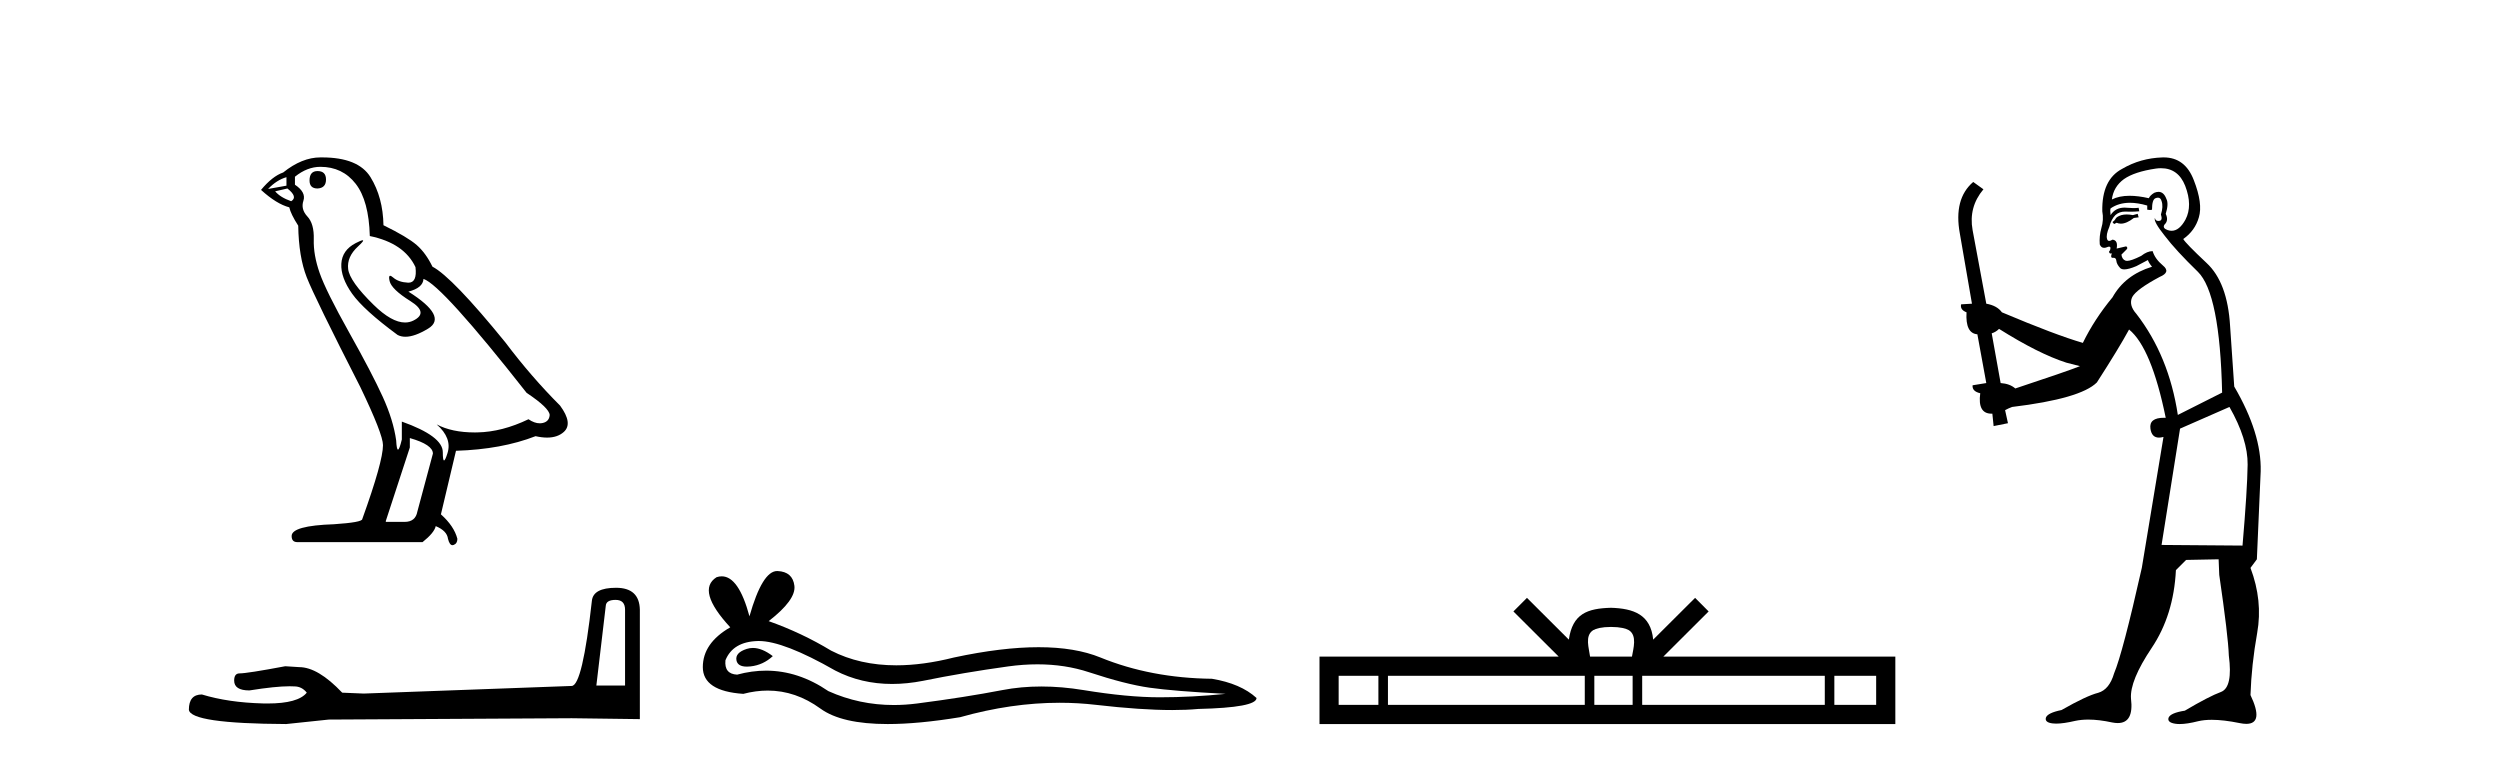 <?xml version='1.0' encoding='UTF-8' standalone='yes'?><svg xmlns='http://www.w3.org/2000/svg' xmlns:xlink='http://www.w3.org/1999/xlink' width='134.0' height='41.0' ><path d='M 17.02 9.169 Q 16.591 9.169 16.591 9.674 Q 16.591 10.103 17.02 10.103 Q 17.474 10.078 17.474 9.624 Q 17.474 9.169 17.02 9.169 ZM 15.354 9.497 L 15.354 9.952 L 14.37 10.128 Q 14.824 9.649 15.354 9.497 ZM 15.405 10.103 Q 15.985 10.558 15.607 10.785 Q 15.026 10.583 14.749 10.255 L 15.405 10.103 ZM 17.172 8.942 Q 18.358 8.942 19.065 9.851 Q 19.771 10.759 19.822 12.652 Q 21.664 13.031 22.27 14.318 Q 22.368 15.152 21.894 15.152 Q 21.881 15.152 21.866 15.151 Q 21.361 15.126 21.071 14.873 Q 20.966 14.782 20.912 14.782 Q 20.818 14.782 20.882 15.063 Q 20.983 15.504 21.992 16.135 Q 23.002 16.766 22.156 17.183 Q 21.947 17.286 21.71 17.286 Q 20.991 17.286 20.024 16.337 Q 18.736 15.075 18.661 14.419 Q 18.585 13.763 19.191 13.208 Q 19.551 12.878 19.438 12.878 Q 19.361 12.878 19.065 13.031 Q 18.333 13.41 18.295 14.142 Q 18.257 14.873 18.875 15.744 Q 19.494 16.615 21.311 17.953 Q 21.497 18.05 21.731 18.05 Q 22.231 18.05 22.951 17.612 Q 24.012 16.968 21.891 15.631 Q 22.674 15.429 22.699 14.949 Q 23.683 15.277 28.227 21.057 Q 29.438 21.865 29.463 22.243 Q 29.438 22.597 29.085 22.673 Q 29.009 22.689 28.931 22.689 Q 28.645 22.689 28.327 22.471 Q 26.914 23.152 25.589 23.177 Q 25.519 23.179 25.451 23.179 Q 24.219 23.179 23.406 22.748 L 23.406 22.748 Q 24.239 23.48 23.986 24.288 Q 23.864 24.679 23.801 24.679 Q 23.734 24.679 23.734 24.237 Q 23.734 23.379 21.538 22.597 L 21.538 23.556 Q 21.409 24.099 21.332 24.099 Q 21.26 24.099 21.235 23.606 Q 21.084 22.521 20.516 21.272 Q 19.948 20.022 18.711 17.814 Q 17.474 15.605 17.134 14.634 Q 16.793 13.662 16.818 12.829 Q 16.843 11.996 16.477 11.605 Q 16.112 11.214 16.263 10.759 Q 16.414 10.305 15.809 9.901 L 15.809 9.472 Q 16.465 8.942 17.172 8.942 ZM 21.967 23.48 Q 23.204 23.834 23.204 24.313 L 22.371 27.418 Q 22.27 27.973 21.689 27.973 L 20.68 27.973 L 20.68 27.922 L 21.967 23.985 L 21.967 23.48 ZM 17.263 8.437 Q 17.217 8.437 17.172 8.437 Q 16.187 8.437 15.178 9.245 Q 14.597 9.447 13.991 10.179 Q 14.824 10.936 15.506 11.113 Q 15.581 11.466 15.985 12.097 Q 16.011 13.763 16.44 14.861 Q 16.869 15.959 19.317 20.754 Q 20.528 23.278 20.528 23.859 Q 20.528 24.742 19.418 27.821 Q 19.418 27.998 17.904 28.099 Q 15.632 28.175 15.632 28.73 Q 15.632 29.058 15.935 29.058 L 22.649 29.058 Q 23.28 28.553 23.355 28.2 Q 23.961 28.452 24.012 28.881 Q 24.097 29.222 24.253 29.222 Q 24.282 29.222 24.314 29.21 Q 24.516 29.134 24.516 28.881 Q 24.34 28.2 23.633 27.569 L 24.441 24.162 Q 26.889 24.086 28.706 23.379 Q 29.043 23.455 29.323 23.455 Q 29.884 23.455 30.22 23.152 Q 30.725 22.698 30.019 21.739 Q 28.479 20.199 27.091 18.357 Q 24.239 14.848 23.179 14.293 Q 22.825 13.561 22.333 13.132 Q 21.841 12.703 20.554 12.072 Q 20.528 10.583 19.86 9.497 Q 19.206 8.437 17.263 8.437 Z' style='fill:#000000;stroke:none' /><path d='M 32.998 32.154 Q 33.503 32.154 33.503 32.682 L 33.503 36.743 L 31.965 36.743 L 32.47 32.466 Q 32.494 32.154 32.998 32.154 ZM 33.022 31.505 Q 31.797 31.505 31.725 32.202 Q 31.22 36.743 30.644 36.767 L 19.495 37.175 L 18.342 37.127 Q 17.044 35.758 16.035 35.758 Q 15.675 35.734 15.29 35.71 Q 13.248 36.094 12.839 36.094 Q 12.551 36.094 12.551 36.479 Q 12.551 37.007 13.368 37.007 Q 14.771 36.784 15.52 36.784 Q 15.656 36.784 15.771 36.791 Q 16.179 36.791 16.443 37.127 Q 15.975 37.707 14.346 37.707 Q 14.221 37.707 14.089 37.704 Q 12.239 37.656 10.821 37.224 Q 10.124 37.224 10.124 38.04 Q 10.196 38.785 15.338 38.809 L 17.621 38.569 L 30.644 38.497 L 34.296 38.545 L 34.296 32.682 Q 34.272 31.505 33.022 31.505 Z' style='fill:#000000;stroke:none' /><path d='M 40.354 34.73 Q 40.184 34.73 40.024 34.782 Q 39.399 34.984 39.473 35.389 Q 39.535 35.731 40.032 35.731 Q 40.122 35.731 40.227 35.72 Q 40.907 35.646 41.422 35.168 Q 40.847 34.73 40.354 34.73 ZM 40.672 34.358 Q 42 34.358 44.769 35.941 Q 46.158 36.66 47.814 36.66 Q 48.614 36.66 49.476 36.492 Q 51.646 36.051 54.037 35.72 Q 54.848 35.608 55.609 35.608 Q 57.089 35.608 58.376 36.033 Q 60.325 36.676 61.613 36.86 Q 62.9 37.044 65.695 37.191 Q 63.893 37.375 62.164 37.375 Q 60.436 37.375 58.082 36.989 Q 56.905 36.796 55.816 36.796 Q 54.726 36.796 53.724 36.989 Q 51.72 37.375 49.164 37.706 Q 48.525 37.789 47.907 37.789 Q 46.056 37.789 44.401 37.044 Q 42.794 35.947 41.063 35.947 Q 40.298 35.947 39.509 36.161 Q 38.811 36.125 38.884 35.389 Q 39.289 34.396 40.613 34.359 Q 40.642 34.358 40.672 34.358 ZM 41.656 30.607 Q 40.86 30.607 40.171 33.035 Q 39.595 30.891 38.685 30.891 Q 38.549 30.891 38.406 30.939 Q 37.303 31.638 39.142 33.624 Q 37.671 34.47 37.671 35.757 Q 37.671 37.044 39.84 37.191 Q 40.511 37.015 41.151 37.015 Q 42.65 37.015 43.978 37.982 Q 45.114 38.809 47.581 38.809 Q 49.226 38.809 51.462 38.442 Q 54.208 37.668 56.8 37.668 Q 57.783 37.668 58.744 37.78 Q 61.146 38.058 62.835 38.058 Q 63.603 38.058 64.224 38 Q 67.35 37.927 67.35 37.412 Q 66.504 36.639 64.959 36.382 Q 61.686 36.345 58.983 35.242 Q 57.632 34.69 55.669 34.69 Q 53.706 34.69 51.131 35.242 Q 49.471 35.661 48.04 35.661 Q 46.079 35.661 44.548 34.874 Q 42.967 33.918 41.201 33.293 Q 42.672 32.153 42.58 31.399 Q 42.488 30.645 41.679 30.608 Q 41.667 30.607 41.656 30.607 Z' style='fill:#000000;stroke:none' /><path d='M 86.35 33.604 C 86.851 33.604 87.152 33.689 87.308 33.778 C 87.762 34.068 87.546 34.761 87.473 35.195 L 85.228 35.195 C 85.174 34.752 84.929 34.076 85.393 33.778 C 85.549 33.689 85.85 33.604 86.35 33.604 ZM 73.882 36.222 L 73.882 37.782 L 71.752 37.782 L 71.752 36.222 ZM 84.944 36.222 L 84.944 37.782 L 74.394 37.782 L 74.394 36.222 ZM 87.509 36.222 L 87.509 37.782 L 85.456 37.782 L 85.456 36.222 ZM 97.809 36.222 L 97.809 37.782 L 88.021 37.782 L 88.021 36.222 ZM 100.562 36.222 L 100.562 37.782 L 98.321 37.782 L 98.321 36.222 ZM 81.844 32.045 L 81.119 32.773 L 83.547 35.195 L 70.725 35.195 L 70.725 38.809 L 101.59 38.809 L 101.59 35.195 L 89.154 35.195 L 91.583 32.773 L 90.857 32.045 L 88.611 34.284 C 88.477 32.927 87.547 32.615 86.35 32.577 C 85.073 32.611 84.288 32.9 84.09 34.284 L 81.844 32.045 Z' style='fill:#000000;stroke:none' /><path d='M 114.579 11.461 L 114.323 11.53 Q 114.144 11.495 113.99 11.495 Q 113.836 11.495 113.708 11.53 Q 113.452 11.615 113.401 11.717 Q 113.349 11.82 113.23 11.905 L 113.315 12.008 L 113.452 11.94 Q 113.559 11.988 113.681 11.988 Q 113.984 11.988 114.374 11.683 L 114.631 11.649 L 114.579 11.461 ZM 115.828 9.016 Q 116.751 9.016 117.125 9.958 Q 117.534 11.017 117.142 11.769 Q 116.814 12.37 116.398 12.37 Q 116.294 12.37 116.185 12.332 Q 115.895 12.23 116.014 12.042 Q 116.253 11.82 116.083 11.461 Q 116.253 10.915 116.117 10.658 Q 115.979 10.283 115.695 10.283 Q 115.591 10.283 115.468 10.334 Q 115.245 10.47 115.177 10.624 Q 114.604 10.494 114.147 10.494 Q 113.583 10.494 113.196 10.693 Q 113.281 10.009 113.845 9.599 Q 114.408 9.206 115.553 9.036 Q 115.696 9.016 115.828 9.016 ZM 107.149 17.628 Q 109.267 18.96 110.753 19.438 L 111.487 19.626 Q 110.753 19.917 108.02 20.822 Q 107.729 20.566 107.234 20.532 L 106.756 17.867 Q 106.978 17.799 107.149 17.628 ZM 115.667 10.595 Q 115.812 10.595 115.86 10.778 Q 115.963 11.068 115.826 11.495 Q 115.929 11.82 115.741 11.837 Q 115.709 11.842 115.682 11.842 Q 115.531 11.842 115.502 11.683 L 115.502 11.683 Q 115.416 11.871 116.031 12.64 Q 116.629 13.426 117.808 14.57 Q 118.986 15.732 119.106 21.044 L 116.732 22.24 Q 116.253 19.08 114.511 16.825 Q 114.084 16.347 114.289 15.92 Q 114.511 15.51 115.758 14.843 Q 116.373 14.587 115.929 14.228 Q 115.502 13.87 115.382 13.46 Q 115.092 13.46 114.767 13.716 Q 114.231 13.984 114.009 13.984 Q 113.963 13.984 113.93 13.972 Q 113.742 13.904 113.708 13.648 L 113.964 13.391 Q 114.084 13.289 113.964 13.204 L 113.452 13.323 Q 113.537 12.879 113.23 12.845 Q 113.122 12.914 113.053 12.914 Q 112.968 12.914 112.939 12.811 Q 112.871 12.589 113.059 12.162 Q 113.162 11.752 113.384 11.53 Q 113.589 11.34 113.91 11.34 Q 113.937 11.34 113.964 11.342 Q 114.084 11.347 114.202 11.347 Q 114.437 11.347 114.665 11.325 L 114.631 11.137 Q 114.502 11.154 114.353 11.154 Q 114.203 11.154 114.033 11.137 Q 113.953 11.128 113.879 11.128 Q 113.38 11.128 113.127 11.53 Q 113.093 11.273 113.127 11.171 Q 113.559 10.869 114.163 10.869 Q 114.585 10.869 115.092 11.017 L 115.092 11.239 Q 115.169 11.256 115.233 11.256 Q 115.297 11.256 115.348 11.239 Q 115.348 10.693 115.536 10.624 Q 115.609 10.595 115.667 10.595 ZM 119.499 21.813 Q 120.49 23.555 120.473 24.905 Q 120.455 26.254 120.199 29.243 L 115.86 29.209 L 116.851 22.974 L 119.499 21.813 ZM 115.975 8.437 Q 115.944 8.437 115.912 8.438 Q 114.733 8.472 113.742 9.053 Q 112.649 9.633 112.683 11.325 Q 112.769 11.786 112.632 12.23 Q 112.512 12.657 112.547 13.101 Q 112.62 13.284 112.78 13.284 Q 112.844 13.284 112.922 13.255 Q 113.002 13.22 113.05 13.22 Q 113.166 13.22 113.093 13.426 Q 113.025 13.46 113.059 13.545 Q 113.082 13.591 113.135 13.591 Q 113.162 13.591 113.196 13.579 L 113.196 13.579 Q 113.1 13.82 113.244 13.82 Q 113.253 13.82 113.264 13.819 Q 113.278 13.817 113.291 13.817 Q 113.419 13.817 113.435 13.972 Q 113.452 14.16 113.64 14.365 Q 113.714 14.439 113.864 14.439 Q 114.096 14.439 114.511 14.263 L 115.126 13.938 Q 115.177 14.092 115.348 14.297 Q 113.896 14.741 113.23 15.937 Q 112.256 17.115 111.641 18.379 Q 110.172 17.952 107.302 16.74 Q 107.046 16.381 106.465 16.278 L 105.731 12.332 Q 105.509 11.102 106.312 10.146 L 105.765 9.753 Q 104.706 10.658 105.048 12.52 L 105.697 16.278 L 105.116 16.312 Q 105.048 16.603 105.406 16.74 Q 105.338 17.867 105.987 17.918 L 106.465 20.532 Q 106.09 20.6 105.731 20.651 Q 105.697 20.976 106.141 21.078 Q 105.992 22.173 106.744 22.173 Q 106.766 22.173 106.79 22.172 L 106.858 22.838 L 107.627 22.684 L 107.473 21.984 Q 107.661 21.881 107.849 21.813 Q 111.522 21.369 112.393 20.498 Q 113.571 18.67 114.118 17.662 Q 115.314 18.636 116.083 22.394 Q 116.035 22.392 115.99 22.392 Q 115.182 22.392 115.263 22.974 Q 115.329 23.456 115.721 23.456 Q 115.829 23.456 115.963 23.419 L 115.963 23.419 L 114.801 30.439 Q 113.776 35 113.315 36.093 Q 113.059 36.964 112.461 37.135 Q 111.846 37.289 110.497 38.058 Q 109.745 38.211 109.66 38.468 Q 109.591 38.724 110.018 38.775 Q 110.106 38.786 110.212 38.786 Q 110.6 38.786 111.231 38.639 Q 111.552 38.57 111.934 38.57 Q 112.506 38.57 113.213 38.724 Q 113.375 38.756 113.512 38.756 Q 114.383 38.756 114.221 37.443 Q 114.152 36.486 115.331 34.727 Q 116.51 32.967 116.629 30.559 L 117.176 30.012 L 118.918 29.978 L 118.952 30.815 Q 119.431 34.095 119.465 35.137 Q 119.687 36.828 119.055 37.084 Q 118.406 37.323 117.107 38.092 Q 116.339 38.211 116.236 38.468 Q 116.151 38.724 116.595 38.792 Q 116.702 38.809 116.832 38.809 Q 117.223 38.809 117.825 38.656 Q 118.14 38.582 118.551 38.582 Q 119.185 38.582 120.046 38.758 Q 120.245 38.799 120.401 38.799 Q 121.361 38.799 120.626 37.255 Q 120.678 35.649 120.985 33.924 Q 121.292 32.199 120.626 30.439 L 120.968 29.978 L 121.173 25.263 Q 121.224 23.231 119.755 20.72 Q 119.687 19.797 119.533 17.474 Q 119.396 15.134 118.269 14.092 Q 117.142 13.033 117.022 12.811 Q 117.654 12.367 117.859 11.649 Q 118.081 10.915 117.586 9.651 Q 117.12 8.437 115.975 8.437 Z' style='fill:#000000;stroke:none' /></svg>